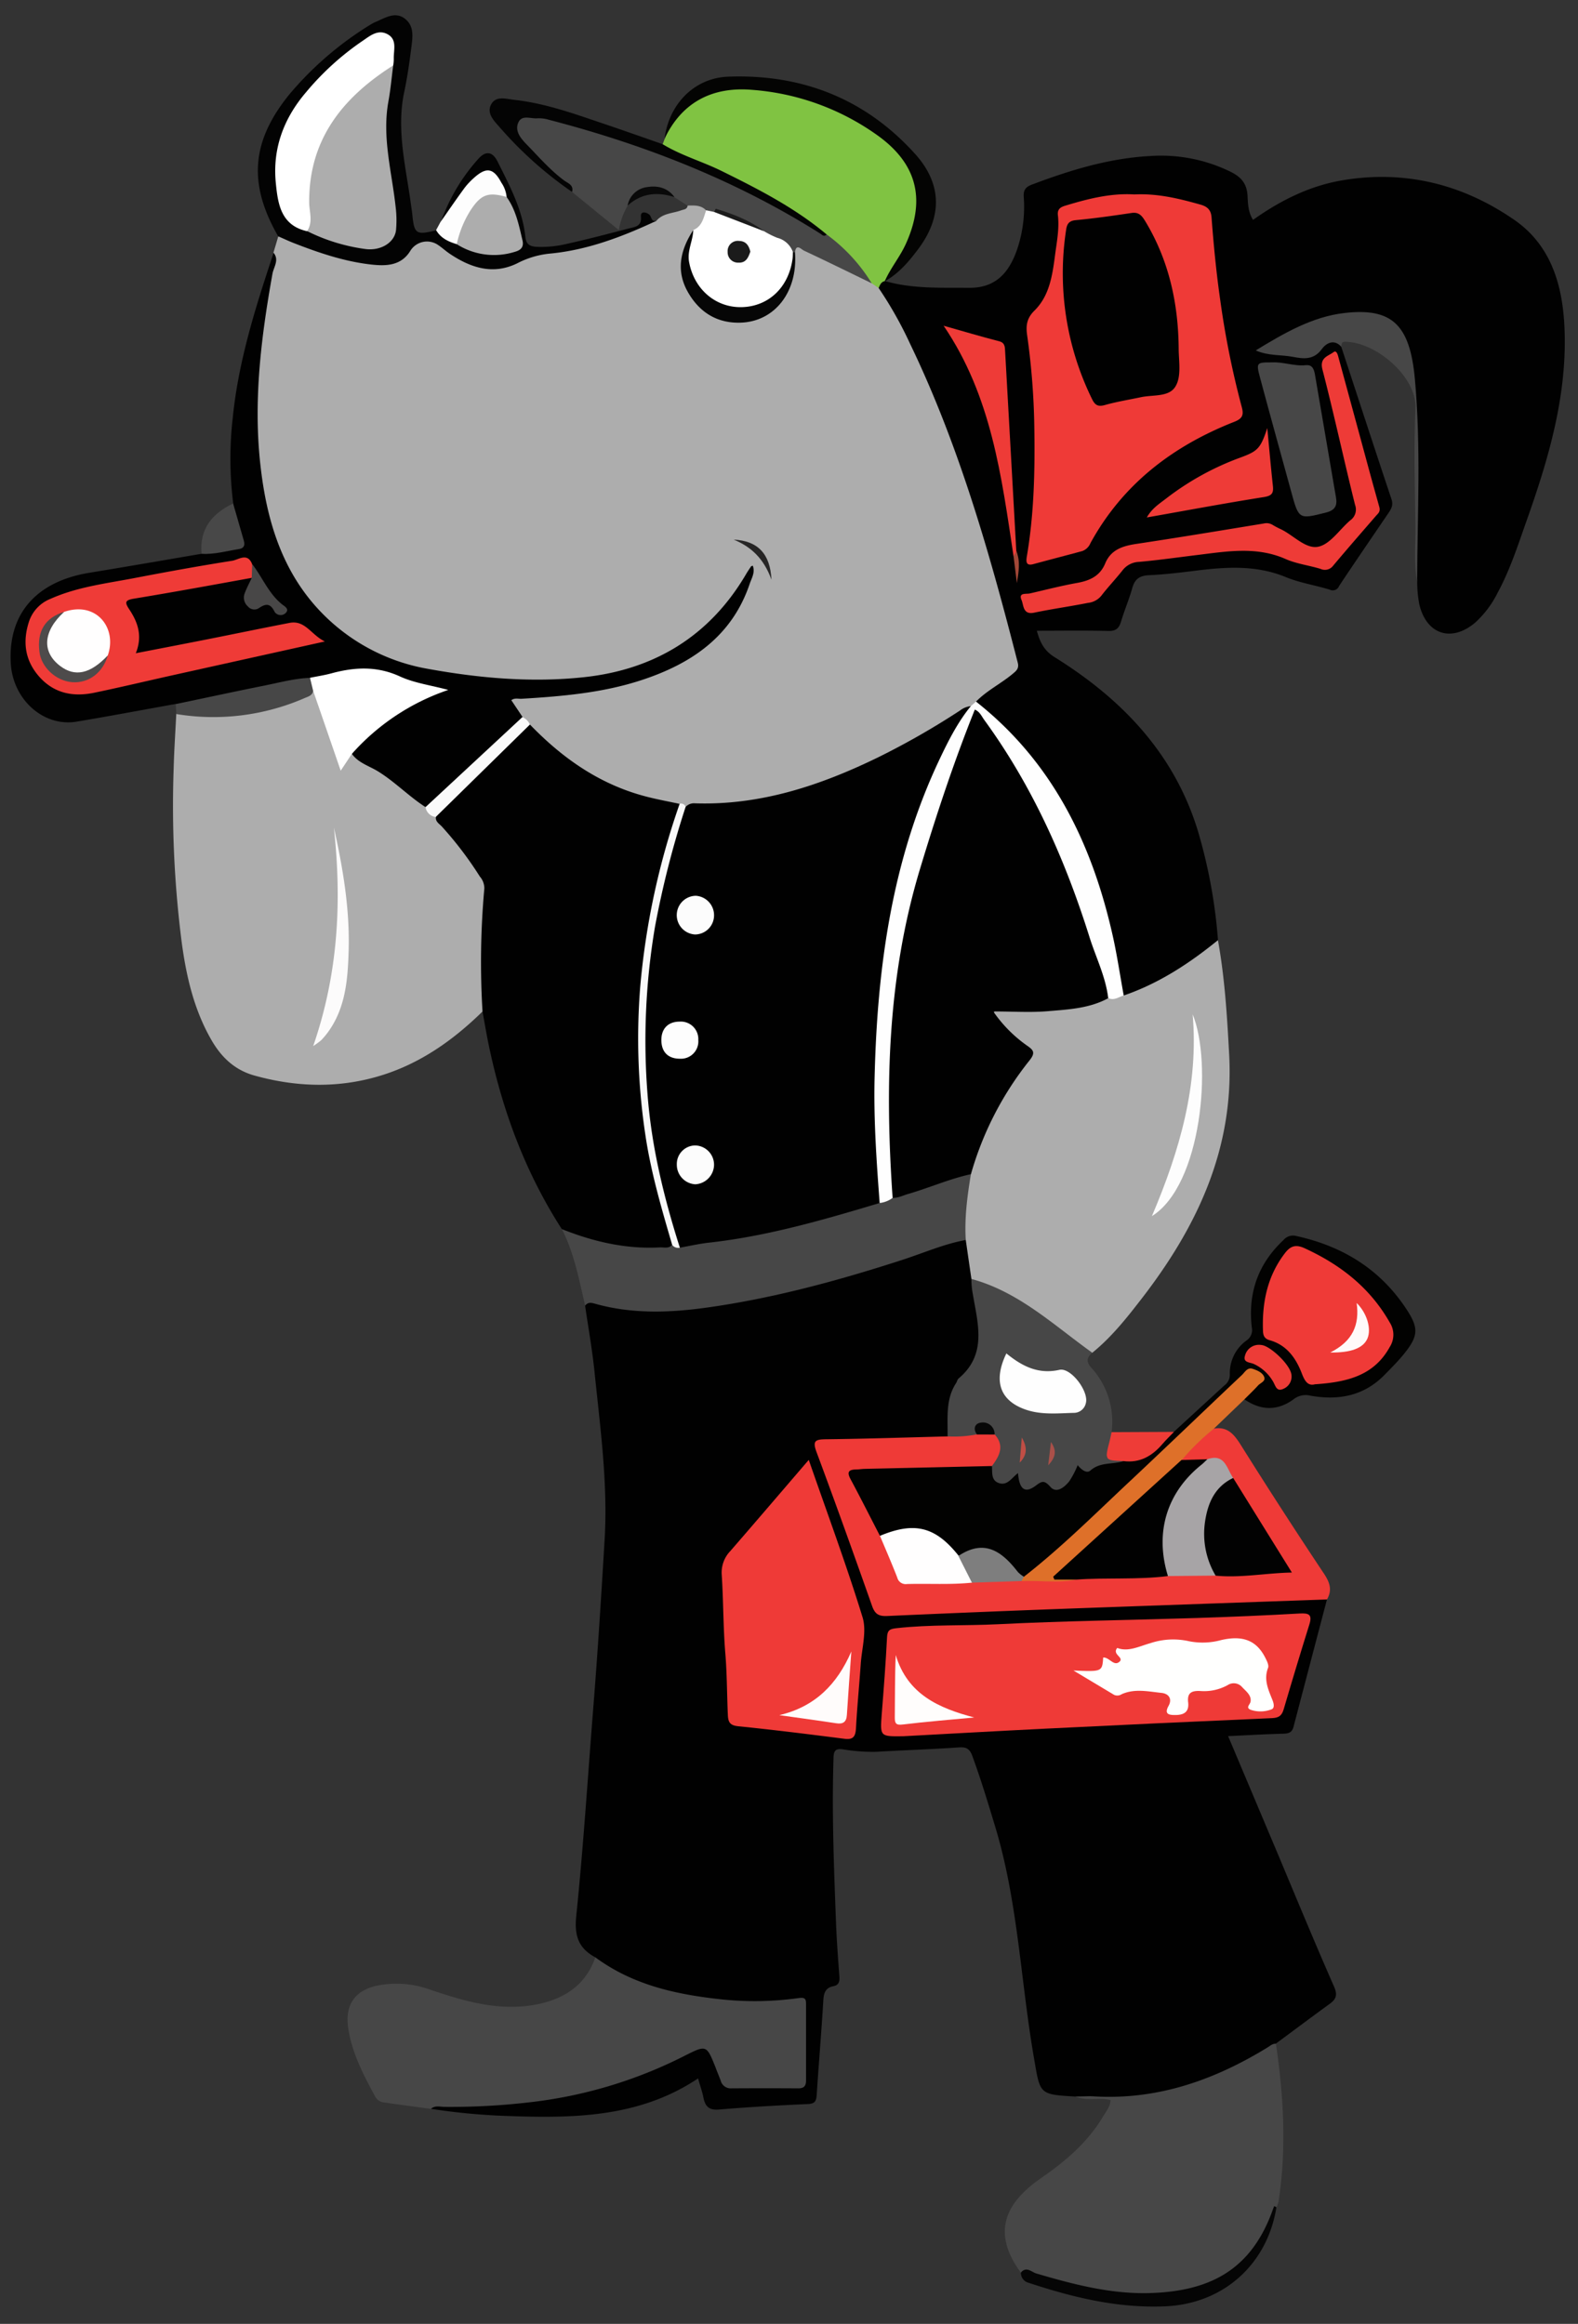 <svg id="Layer_1" data-name="Layer 1" xmlns="http://www.w3.org/2000/svg" viewBox="0 0 440 648"><rect x="0" y="0" width="440" height="648" fill="#333333" stroke="none"/><defs><style>.cls-1{fill:#adadad;}.cls-2{fill:#010101;}.cls-3{fill:#474747;}.cls-4{fill:#ef3a37;}.cls-5{fill:#020201;}.cls-6{fill:#80c342;}.cls-7{fill:#030303;}.cls-8{fill:#de7029;}.cls-9{fill:#040403;}.cls-10{fill:#040404;}.cls-11{fill:#050505;}.cls-12{fill:#fdfdfd;}.cls-13{fill:#ee3c37;}.cls-14{fill:#484848;}.cls-15{fill:#090909;}.cls-16{fill:#fefefe;}.cls-17{fill:#fff;}.cls-18{fill:#f9f9f9;}.cls-19{fill:#060606;}.cls-20{fill:#fafafa;}.cls-21{fill:#262525;}.cls-22{fill:#ee3b37;}.cls-23{fill:#a24737;}.cls-24{fill:#fcfbfb;}.cls-25{fill:#ef3b37;}.cls-26{fill:#484747;}.cls-27{fill:#020202;}.cls-28{fill:#a7a4a6;}.cls-29{fill:#fffefe;}.cls-30{fill:#7e7e7e;}.cls-31{fill:#070707;}.cls-32{fill:#ed3c37;}.cls-33{fill:#c04e45;}.cls-34{fill:#aa5049;}.cls-35{fill:#1b1b1b;}.cls-36{fill:#fcfcfc;}.cls-37{fill:#fffffe;}.cls-38{fill:#fffdfc;}.cls-39{fill:#fffcfb;}.cls-40{fill:#4e4b4b;}.cls-41{fill:#fff9f9;}</style></defs><path class="cls-1" d="M183,61.59c1.81-2.16,4.58-2.07,6.94-2.94.79-.28,1.65-.24,1.79-1.32,2.07-1.77,3.79-.77,5.46.68.9,3.25-1.58,5-3.22,7-4,6.14-4,12.8.06,18.06a14.51,14.51,0,0,0,16.63,5.09A15.69,15.69,0,0,0,220.86,74a27.77,27.77,0,0,1,.12-3.65c.77-2.9,2.64-1.91,4.28-1.11,6,2.94,12,5.86,17.92,9.08a10.14,10.14,0,0,1,2.72,2c5.53,7.51,9.31,16,13,24.47,11,25.07,18.51,51.3,25.27,77.77.77,3,.23,5.11-2.37,6.92-3,2.09-5.94,4.27-8.85,6.47a14.1,14.1,0,0,1-2.83,1.95c-6.82,4-13.44,8.26-20.45,11.93-18.23,9.57-37.28,15.9-58.15,15.47a10.48,10.48,0,0,1-2.22-.42,68.84,68.84,0,0,1-33-13.79c-3.19-2.48-5.82-5.55-8.74-8.32-.9-.95-1.86-1.86-2.73-2.85-1-1.61-3.46-3-2.65-4.88s3.48-1,5.37-1.22c10.66-1.09,21.33-2,31.63-5.42,14-4.69,24.83-12.65,29.17-26.82C197,179.26,180.49,188.78,159,190c-12,.71-23.88-.26-35.66-1.84-27.1-3.65-45.75-22.64-50.41-49.7C69.19,117.09,71.1,96,75.4,75c.3-1.5,1.7-2.81.84-4.52l1.35-4.54c1.83-.63,3.31.47,4.85,1.06a96,96,0,0,0,20,5.63c4.72.69,8.9.3,11.87-4.25,1.6-2.47,5.27-2.63,8.24-.77,1.75,1.09,3.38,2.4,5.15,3.46,6,3.61,12.21,4.23,18.26.26,3.25-2.14,6.88-1.08,10.28-1.85,8.06-1.82,16.11-3.55,23.55-7.27C180.87,61.66,182,62.21,183,61.59Z"/><path class="cls-2" d="M370,446q-4.67,17.76-9.32,35.51c-.43,1.64-1.42,1.89-2.94,1.93-5,.12-9.95.42-15.3.67,4.65,11,9.16,21.72,13.68,32.42C361.35,529,366.54,541.58,372,554c1,2.33.56,3.47-1.26,4.78-5,3.64-10,7.38-15,11.08-3.31,3.6-7.8,5.33-12,7.45a79.69,79.69,0,0,1-26.43,8c-5.82.7-11.6-.81-17.42-.7-10.23-.58-9.83-.65-11.55-10.54-3.75-21.54-4.46-43.59-10.84-64.69-2-6.62-4-13.24-6.38-19.73-.72-1.94-1.6-2.54-3.69-2.4-7.66.53-15.34.77-23,1.22a49.92,49.92,0,0,1-9.46-.69c-1.84-.25-2.49.29-2.55,2.27-.5,15.37.11,30.73.69,46.09.19,5,.57,10,.94,15,.1,1.4-.13,2.4-1.69,2.7-2.16.43-2.67,1.85-2.79,3.94-.52,8.76-1.27,17.51-1.84,26.27-.11,1.72-.41,2.56-2.43,2.65-8.27.37-16.55.83-24.81,1.53-2.81.24-3.86-.87-4.35-3.33-.36-1.78-1-3.5-1.49-5.35-16.45,11-34.91,11.15-53.47,10.47a177.77,177.77,0,0,1-21.09-2c1.05-2.46,3.29-1.63,5-1.6a155.65,155.65,0,0,0,33.43-3,121.08,121.08,0,0,0,31-10.69,47.8,47.8,0,0,1,5-2.35,3.17,3.17,0,0,1,4.48,1.87q.32.66.57,1.35c3.17,8.53,2.41,7.6,11.19,7.66,2.92,0,5.86-.1,8.78,0s4.23-.92,4.14-4c-.15-5.12,0-10.25-.05-15.37,0-3.46-.39-3.88-3.88-3.39-12.06,1.71-23.82-.2-35.51-2.86a47.77,47.77,0,0,1-13.78-5.77,12.94,12.94,0,0,1-4.52-4.11c-4.59-2.5-5.83-5.94-5.27-11.4,2-19.5,3.24-39.07,4.79-58.62,1.23-15.42,2.2-30.86,3.12-46.3.95-15.8-1.22-31.36-2.82-47-.63-6.16-1.73-12.27-2.62-18.4.29-2,1.88-1.65,3-1.39,18.58,4.27,36.6.3,54.57-3.76,14.64-3.3,28.87-8.06,43.09-12.83,1.8-.6,3.61-1.67,5.61-.59,1.68,3.48,1.59,7.34,2.35,11A30.34,30.34,0,0,0,273,364.5c1.25,4.39.46,8.71.19,13.07a6.74,6.74,0,0,1-2.4,4.4,17.86,17.86,0,0,0-5.56,14.19c.07,1.66.28,3.46-1.08,4.85a6.16,6.16,0,0,1-3.54.71c-9.38-.24-18.74.37-28.11.75-4,.16-4.33.56-3,4.31q7,19.26,13.93,38.53c1.09,3,2.77,4.19,5.93,4.1,11.31-.33,22.62-.64,33.92-1.35,6.44-.41,12.91-.52,19.34-.69,10.1-.27,20.19-.83,30.3-1.08,10.57-.27,21.15-.77,31.73-1.28C366.48,444.92,368.39,444.65,370,446Z"/><path class="cls-2" d="M272.15,195.64c3-3.07,6.84-4.95,10.1-7.64,1-.85,2-1.49,1.52-3.27-7.78-30.37-16.33-60.48-30-88.85A108.58,108.58,0,0,0,245,80.32c-.22-1.39.15-2.23,1.76-1.95,7.68,2.21,15.56,1.82,23.42,1.89,7.47.07,11.17-4.24,13.4-10.63a37,37,0,0,0,1.87-14.75c-.12-1.92.56-2.75,2.29-3.41,10.59-4,21.38-7.32,32.77-7.95a44.09,44.09,0,0,1,22.65,4.39c2.84,1.43,4.49,3.19,4.69,6.63.12,2.16.15,4.62,1.54,6.77,7.68-5.45,15.9-9.56,25.18-11.08C392,47.37,408,51.45,422.31,61.36c10.17,7.07,13.4,18.15,13.92,30,.82,18.84-4.42,36.54-10.62,54-2.39,6.74-4.57,13.57-8,19.89a28.23,28.23,0,0,1-6.33,8.41c-6.62,5.54-13.52,3.24-15.52-5.1a32.58,32.58,0,0,1-.59-6.53c-.51-6.2-.15-12.42-.21-18.63-.07-7.68-.23-15.37.05-23a85.35,85.35,0,0,0-1.81-18.83c-2.09-11.23-9.4-15.81-20.6-12.9-7,1.82-13.42,5-20.14,8.77,3.82.4,7.16.89,10.51,1.25,2.42.26,3.67-1.61,5.47-2.52s4-3.16,5.55.52c4.66,14.17,9.28,28.36,14,42.5.58,1.72-.09,2.75-.9,3.95-4.58,6.75-9.2,13.47-13.71,20.27a1.89,1.89,0,0,1-2.63,1c-4.06-1.24-8.34-1.89-12.23-3.49-8.25-3.4-16.61-2.85-25.11-1.79-4.35.55-8.71,1.06-13.09,1.27-2.6.12-3.92,1.11-4.61,3.6-.88,3.15-2.19,6.17-3.12,9.31-.57,1.9-1.44,2.68-3.56,2.63-6.56-.17-13.12-.06-19.92-.06.86,3.25,2.08,5.6,5,7.4,18.73,11.66,33.34,26.86,39.93,48.51a145.32,145.32,0,0,1,5.58,30.42c-.47.7-.64,1.59-1.34,2.14-7,5.44-14.2,10.55-22.76,13.32a2.68,2.68,0,0,1-2.45,0c-1.78-2.66-1.6-5.82-2.14-8.77-3.82-20.6-10.35-40-23.56-56.72-4-5-8.72-9.16-13.22-13.61C273.3,197.66,272,197.13,272.15,195.64Z"/><path class="cls-1" d="M134.54,282.05c-8.29,8.12-17.6,14.67-28.81,18-11.58,3.45-23.23,3.08-34.84-.16-5.5-1.54-9.24-5.15-12-10-4.88-8.5-7-17.9-8.26-27.41a299.6,299.6,0,0,1-2.21-48.1c.13-5.1.48-10.2.73-15.31,1.22-.94,2.56-.35,3.85-.29,11.64.49,23-.73,33.5-6.18,2.43-.53,2.37,1.59,2.83,2.88,2,5.43,3.66,11,5.59,16.41,1.58.06,1.59-1.88,2.89-2,6.6,2.86,12.28,7.14,17.73,11.74,1.11.93,2.18,1.92,3.28,2.86A27.5,27.5,0,0,0,122.3,228a105.71,105.71,0,0,1,11.92,15.17,9.85,9.85,0,0,1,1.65,6.14c-.29,9.32-1.85,18.63-.27,28C135.87,278.89,136.08,280.74,134.54,282.05Z"/><path class="cls-2" d="M134.54,282.05a228.47,228.47,0,0,1,.51-34.31,5,5,0,0,0-1.25-3.32,101.1,101.1,0,0,0-10.6-13.95c-.71-.77-1.82-1.33-1.66-2.66s1.2-2.08,2-2.93Q134,214.41,144.49,204c.91-.91,1.7-2.15,3.3-1.94,9.32,9.66,20,17.05,33.27,20.28,2.8.69,5.64,1.22,8.46,1.82.83,1.91-.24,3.58-.76,5.28a218.78,218.78,0,0,0-9.21,45.36,175.31,175.31,0,0,0,7.74,68.53,7.13,7.13,0,0,1,.59,3.92c-.74,1.66-2.27,1.63-3.71,1.7a62.2,62.2,0,0,1-23.57-3.59,15,15,0,0,1-3.91-2.57C146.43,326.88,140,309.48,136.19,291,135.58,288,135.08,285,134.54,282.05Z"/><path class="cls-1" d="M313.35,277.58c9.79-3.36,18.29-8.94,26.25-15.42,1.91,10.55,2.56,21.19,3.13,31.89,1.43,26.51-9.16,48.51-24.89,68.7-4,5.17-8.14,10.31-13.29,14.47-1.72.47-2.68-.9-3.78-1.72q-6.27-4.67-12.61-9.25a45.94,45.94,0,0,0-13.75-7.3c-1.38-.41-2.85-.77-3.54-2.29q-.8-5.46-1.58-10.9c-1.81-3.45-.94-7.13-.76-10.7a33.81,33.81,0,0,1,1.25-7.15,85.45,85.45,0,0,1,12.79-27.76,39.72,39.72,0,0,1,2.36-3.26c1.84-2.19,1.84-3.9-.63-5.75a36.74,36.74,0,0,1-6.21-6.19c-1.82-2.23-1.24-3.49,1.61-3.84a26.91,26.91,0,0,1,4.75-.06A73.29,73.29,0,0,0,308.28,278C310,278.06,311.6,277,313.35,277.58Z"/><path class="cls-2" d="M118.65,225.06c-4.65-3-8.47-7-13.17-9.92-2.49-1.55-5.5-2.36-7.34-4.89.86-3.65,4-5.4,6.56-7.54,5.67-4.75,11.79-8.79,18-10.12-2.71.2-6.47-1.17-10-2.65a30.08,30.08,0,0,0-21.29-1,24.71,24.71,0,0,1-5.37,1c-10.78,1.62-21.38,4.17-32.08,6.17-1.65.3-3.3.93-5,.19-9.2,1.65-18.39,3.39-27.62,4.93S3.5,195,3,184.84c-.75-13.73,7.15-22.72,21.94-25.13,10.43-1.7,20.84-3.52,31.26-5.29,2.39-1.4,5.1-1.4,7.72-1.78,2.3-.33,3-1.38,2.43-3.75-.69-2.77-1.92-5.51-1.32-8.5a100,100,0,0,1-.13-23.89c1.58-15.88,6.41-31,11.39-46,1.64,2,0,4-.32,5.85-3.14,17.54-5.34,35.13-3.4,52.95,1.85,17,6.8,32.71,20.24,44.53a54.24,54.24,0,0,0,26.53,12.68c14.39,2.61,29,3.89,43.58,2.31,19.55-2.11,35-11.47,45.13-28.76.42-.73.91-1.43,1.38-2.13.06-.08.21-.09.47-.19.72,1.86-.32,3.48-.84,5-4.95,14.73-16.3,22.37-30.29,26.94-10.81,3.53-22,4.48-33.3,5.17-.92.06-1.91-.32-2.9.39l3.17,4.74c-2.08,4.07-5.75,6.74-9,9.62-5.09,4.49-9.66,9.53-15,13.75C120.76,224.07,120.06,225.19,118.65,225.06Z"/><path class="cls-3" d="M299.91,584.63c1.7,0,3.4-.18,5.09-.07,17.75,1.06,33.62-4.55,48.49-13.68.73-.45,1.35-1.06,2.28-1,2.15,14.61,3,29.26.73,44a8.82,8.82,0,0,1-.59,1.65c-1.6,2.94-2.29,6.27-4,9.18a29.53,29.53,0,0,1-15.73,13c-9.45,3.42-19.07,3.31-28.82,1.72-7.71-1.26-15.17-3.49-22.66-5.64-8.62-11.69-3.89-19.89,5.63-26.47,6.9-4.78,13.12-10.1,17.41-17.42.78-1.32,1.85-2.54,1.92-4.31C306.37,584.76,303,585.94,299.91,584.63Z"/><path class="cls-3" d="M166,545.79c10.51,7.75,22.62,10.39,35.33,11.74a88.67,88.67,0,0,0,21.36-.38c1.92-.27,2.06.35,2.06,1.79,0,7.06,0,14.13,0,21.2,0,1.55-.61,2.19-2.16,2.18q-9.31-.06-18.64,0a2.87,2.87,0,0,1-3-2.16c-.47-1.25-1-2.49-1.45-3.73-2.51-6.24-2.52-6.26-8.71-3.13a126.6,126.6,0,0,1-42.18,12.8A190.5,190.5,0,0,1,124,587.49c-1.29,0-2.7-.48-3.85.56-4.32-.59-8.64-1.15-12.95-1.78a3.18,3.18,0,0,1-2.61-1.68c-3.28-6.12-6.52-12.24-7.52-19.25-.89-6.31,1.92-10.37,8.14-11.67a27.36,27.36,0,0,1,14.72,1.13c9.72,3.29,19.58,6.2,30,4.06C157.41,557.32,163.33,553.5,166,545.79Z"/><path class="cls-4" d="M370,446q-33.39,1.17-66.77,2.36-27.92,1-55.81,2.25c-2.31.11-3.43-.47-4.23-2.73-5.07-14.37-10.2-28.71-15.52-43-1.18-3.16-.29-3.51,2.63-3.55,11.32-.13,22.64-.51,34-.8,2.51-1.38,5.38-1,8-1.6a15.79,15.79,0,0,1,5.17.34c3.4,3.06,3.22,6.53-.52,10-8.85.5-17.7,1.21-26.59,1.2-3,0-6.09,0-9.14,0-2.59.05-3.14,1.14-2.07,3.5,2.15,4.78,5.29,9.06,7.14,14,1.22,3.06,2.63,6.05,3.81,9.12a5,5,0,0,0,5.3,3.54c5.24-.09,10.48,0,15.72-.09,4.55-1.08,9.16-.68,13.75-.68,5.13-.42,10.31.65,15.42-.5a70.07,70.07,0,0,1,11.94-.27c4.5.13,8.92-.59,13.38-.71,4.13-.08,8.27-.09,12.39,0,6.64.16,13.29.53,20.2-1.35-4.79-8.11-9.9-16-14.73-24-1.68-2.64-2.59-6.27-7-5.45-2.23.48-4.46,1-6.7.11-.22-.14-.48-.33-.46-.52.4-2.69,6.07-8.16,9.09-8.8,3.86-.68,5.7,1.57,7.59,4.57Q357.4,421.14,369.3,439C370.87,441.42,371.46,443.5,370,446Z"/><path class="cls-5" d="M245.36,428.26c-2.73-5.28-5.4-10.59-8.21-15.83-1-1.87-.62-2.62,1.45-2.68.85,0,1.7-.15,2.55-.17l35.43-.79a2.26,2.26,0,0,1,1,1.47c.72,2.46,2.15,2.84,4,1.22,1.6-1.4,2.78-2.11,3.38.77.51,2.42,2.1,2,3.58,1a3.44,3.44,0,0,1,4.56.08c2.34,1.71,3.92-.09,4.93-2,1.2-2.21,2.06-4.53,5.19-2.46a1,1,0,0,0,1.05-.11c2.72-2,6-1.51,9.06-2.2a12.37,12.37,0,0,0,10.47-4.92,8.49,8.49,0,0,1,3.57-2.44q7-6.43,14-12.86a3.67,3.67,0,0,0,1.55-3.05,11.21,11.21,0,0,1,4.6-9.47,3.51,3.51,0,0,0,1.53-3.65c-1.12-9.55,1.71-17.73,8.8-24.36a3.47,3.47,0,0,1,3.51-1.18c12.9,2.82,23.41,9.2,30.76,20.36,3.48,5.29,3.41,7.45-.51,12.38-1.67,2.08-3.58,4-5.44,5.89-5.79,6-12.95,7.32-20.8,5.91a5.43,5.43,0,0,0-4.66,1c-4.55,3.31-9.13,3.19-13.78,0,0-2,1.77-2.78,2.76-4.09.57-.77,2.21-1.32.92-2.6a2.23,2.23,0,0,0-3.29.2c-2.46,2.36-5.17,4.46-7.57,6.86-6,6-12.37,11.71-18.47,17.66q-15.42,15-31.58,29.27c-1.26,1.11-2.54,2.3-4.4,2.37-2.45-.76-3.9-2.81-5.46-4.56-2.62-2.94-5.42-3.78-8.95-1.86A4.28,4.28,0,0,1,267,434a2,2,0,0,1-.62-.38c-5.37-6.24-11.9-8-19.65-5.11A1.66,1.66,0,0,1,245.36,428.26Z"/><path class="cls-3" d="M270.73,327.36c-1,6.1-1.83,12.2-1.44,18.4-6.11,1.12-11.78,3.63-17.64,5.53-17.84,5.78-35.91,10.71-54.49,13.31-10.32,1.45-20.77,1.84-31-1-1.09-.3-2.12-.67-3,.46-1.72-7.25-3.05-14.61-6.49-21.33,8.78,3.5,17.83,5.62,27.36,5.1,1.15-.06,2.45.44,3.37-.73.89-.47,1.86-.16,2.79-.33a326.1,326.1,0,0,0,54.38-12.09c1.51-.32,2.86-1.1,4.33-1.54,5.85-1.62,11.53-3.76,17.32-5.6C267.69,327.12,269.18,326.22,270.73,327.36Z"/><path class="cls-6" d="M246.76,78.37c-1.08.21-1.4,1.09-1.76,1.95L243.07,79c-3.52-2.79-5.77-6.77-9.18-9.67a37.48,37.48,0,0,0-4.09-3.57C217.06,56,202.84,49,188.05,43.05c-1.42-.57-3.15-.73-3.78-2.5a.29.29,0,0,1,.14-.21,1.29,1.29,0,0,1,.35-.1l.59-1.56c3.76-10.17,13.15-15.86,24.54-14.63a76.45,76.45,0,0,1,33.19,11.36c17.09,10.76,17.09,27.6,4.21,42.12a4.22,4.22,0,0,0-.6.91Z"/><path class="cls-3" d="M313.26,407.42c-3,1-6.44.18-9.19,2.6-1.1,1-2.65-.31-3.58-1.48a23.91,23.91,0,0,1-2.38,4.56c-1.31,1.58-3.49,3.45-5.21,1.52s-2.35-1.67-4.13-.33c-3,2.23-4.56,1-4.91-3.52-1.72,1.22-2.93,3.63-5.4,2.75-2.18-.78-1.72-3-1.88-4.73,2.1-2.79,3.62-5.62.75-8.83-3.26-2.88-3.26-2.88-4.92,0a33.19,33.19,0,0,1-8.2.57c.11-5.07-.63-10.27,2.39-14.88.26-.4.35-1,.69-1.27,8.09-6.79,5.3-15.42,3.93-23.75a20.39,20.39,0,0,1-.35-4c13.22,3.58,22.95,12.89,33.68,20.56-1.42,1.29-1.86,2.42-.29,4.15a22.34,22.34,0,0,1,5.69,18c.87,2.62,0,4.82-1.44,6.93C310,406.7,312,405.68,313.26,407.42Z"/><path class="cls-3" d="M230.49,65.37A47.72,47.72,0,0,1,243.07,79c-6.29-3.06-12.57-6.15-18.91-9.12-.71-.33-2.2-2.11-2.5.51a1,1,0,0,1-1,0c-2-2.72-5.45-3.34-7.89-5.41-4.38-2.25-8.48-5.21-13.68-5.35a2.61,2.61,0,0,1-2.23-1c-1.46-1.52-3.35-1.33-5.2-1.31L188.06,55c-5.55-3.52-10.66-2.08-13.07,2.36a21.49,21.49,0,0,0-2.46,6.78l-13-10.6c-2.21-3.13-5.7-4.84-8.31-7.54-2.28-2.36-4.95-4.37-6.57-7.3-2.35-4.24-1.07-6.47,3.7-6.65s9.16,1.29,13.56,2.63a303.81,303.81,0,0,1,55.66,22.73C222,59.79,226,63,230.49,65.37Z"/><path class="cls-7" d="M183,61.59c-9.52,4.45-19.33,8.19-29.83,9.14a24.85,24.85,0,0,0-9,2.72c-6.74,3.27-12.93,1.22-18.75-2.68-1.21-.81-2.27-1.83-3.5-2.61A5.45,5.45,0,0,0,114.38,70c-2.61,4.19-6.85,4.22-11,3.75-7.46-.86-14.55-3.27-21.53-6-1.45-.57-2.86-1.24-4.29-1.86-8.41-14.64-7.52-26.5,3.18-39.64A92.86,92.86,0,0,1,103.36,6.83,11.17,11.17,0,0,1,105,6c2.55-1.11,5.25-2.81,7.87-.81s2.21,5,1.86,7.79c-.53,4.22-1.12,8.44-2,12.59-2.29,10.68.47,21,1.86,31.46.11.85.27,1.69.35,2.53.55,5.71,1,6.06,6.72,4.65,2.21,1,4,2.71,6.3,3.5a22.42,22.42,0,0,0,12.77,2.23c3.59-.54,4.31-1.65,3.51-5.24a37.21,37.21,0,0,0-3.36-9.24,34.69,34.69,0,0,0-2.14-4.58c-1.66-2.45-3-2.7-5.36-.84-3.17,2.51-5.36,5.83-7.47,9.23-.73,1.18-1.21,2.73-3,2.7A52.06,52.06,0,0,1,133.4,44.27c2-2.23,3.89-2.12,5.35.79,3.35,6.73,6.94,13.36,7.74,21,.21,2,1.15,2.64,3.06,2.76a29.88,29.88,0,0,0,8.35-.79c5.9-1.3,11.75-2.84,17.59-4.37,1.63-.42,3.48-.53,3.22-3.28-.14-1.53,1.4-1.33,2.36-.51C181.72,60.44,181.53,61.9,183,61.59Z"/><path class="cls-8" d="M285.52,439.65c10.56-8.24,20-17.7,29.78-26.85,10.38-9.74,20.63-19.61,31-29.4.83-.79,1.49-2.19,3-1.71,1.25.42,2.69,1,3.19,2.24s-1.05,1.67-1.71,2.41c-1.22,1.35-2.55,2.6-3.83,3.89l-8.49,8.16a64,64,0,0,0-8.93,8.72c-.18,1.46-1.28,2.33-2.26,3.18-5.49,4.76-10.67,9.85-16.12,14.66s-10.23,9.95-15.89,14.37c1.67.36,3.61-.7,4.88,1.14-5,1-10.12.24-15.17.4C284.31,440,285,439.88,285.52,439.65Z"/><path class="cls-9" d="M246.69,78.44c1.64-3.76,4.34-6.9,6-10.68,5.52-12.4,2.87-22.29-8.16-30.12a68.83,68.83,0,0,0-35-12.6c-10.85-.87-19.36,3.39-24.23,13.64,1.19-9.57,8.24-16.95,17.75-17.3,20.55-.77,38.24,6.16,52.11,21.54,7.66,8.5,7.61,17.77.63,26.85C253.26,73.12,250.49,76.35,246.69,78.44Z"/><path class="cls-3" d="M374,96.69c-2.13-2.35-4.34-.87-5.47.69-2.24,3.08-5.18,2.67-8,2.13-3.33-.64-6.81-.22-10.39-1.8,7.84-4.77,15.68-9.37,24.66-10.42,13.25-1.55,18.3,3.18,19.7,18.23,1.74,18.81.73,37.7.64,56.55-1-5.18-.4-10.41-.48-15.62-.17-10.95-.44-21.91,0-32.85C395,105.29,384,95.44,375.1,95.29,374,95.27,374.07,96,374,96.69Z"/><path class="cls-10" d="M230.49,65.37c-.76.79-1.26.09-1.85-.28-23.42-14.79-48.85-24.74-75.56-31.68a9.56,9.56,0,0,0-3.21-.42c-1.83.18-4.33-1.07-5.33,1.15-1.1,2.42.73,4.51,2.29,6.12,3.39,3.47,6.56,7.18,10.52,10.1.94.69,2.72,1.25,2.15,3.15A107.2,107.2,0,0,1,139.43,35.6c-1.54-1.77-3.77-3.85-2.55-6.35,1.31-2.69,4.31-1.65,6.6-1.4,9,1,17.4,4.16,25.88,7,5.15,1.75,10.26,3.56,15.4,5.35,5.13,3.14,10.94,4.78,16.31,7.41C211.4,52.7,221.61,57.92,230.49,65.37Z"/><path class="cls-11" d="M284.66,633.7c1.5-1.84,3-.15,4.26.23,10.35,3.05,20.79,5.79,31.66,5.48,16.86-.5,28.37-6.5,34.34-23.31l.36-.94.63.31c-2.55,16-14.84,26.91-30.91,27.63-13.2.59-25.72-2.44-38.1-6.53A2.86,2.86,0,0,1,284.66,633.7Z"/><path class="cls-3" d="M49,196.33c8.23-1.72,16.44-3.5,24.68-5.15,4.23-.85,8.43-2,12.78-2.17.82,1.05,1.53,2.14.86,3.56-.17,1.36-1.37,1.66-2.32,2.06a63.71,63.71,0,0,1-35.83,4.48Z"/><path class="cls-12" d="M127.36,68.09c-2.33-.7-4.47-1.68-5.76-3.92l1.21-2.24c2.2-3.14,4.36-6.31,6.63-9.41a19.26,19.26,0,0,1,2.72-2.92c3.44-3.11,5.46-2.77,7.62,1.31a8.5,8.5,0,0,1,1.48,4c-.18.17-.4.39-.61.35-6.41-1.07-8.79,3.25-10.85,8C129.1,65,129,67,127.36,68.09Z"/><path class="cls-13" d="M313.26,407.42c-5.27-.2-5.26-.2-3.85-5.63.2-.8.36-1.62.54-2.44l17.4-.08c-1.07,1.11-2.19,2.18-3.2,3.36C321.27,406,317.85,408,313.26,407.42Z"/><path class="cls-14" d="M65,140.39c1,3.47,2,6.93,3,10.41.31,1.16.14,2.08-1.43,2.32-3.44.52-6.82,1.54-10.36,1.3C55.57,147.52,59.1,143.22,65,140.39Z"/><path class="cls-15" d="M175,57.33a6.27,6.27,0,0,1,5.43-5.16c2.84-.48,5.73.13,7.64,2.8C183.28,53.42,178.86,53.85,175,57.33Z"/><path class="cls-2" d="M245.28,335.45c-15.62,4.68-31.25,9.24-47.54,11.05-2.74.3-5.45.93-8.18,1.41-2.85-3.43-3.27-7.8-4.41-11.84a172.13,172.13,0,0,1-5.3-65.06,195.8,195.8,0,0,1,9.25-42.28c.46-1.38.69-2.87,2.07-3.73a3.17,3.17,0,0,1,2.59-1c18.32.61,35.08-5,51.27-12.91a217,217,0,0,0,22.7-13,5.82,5.82,0,0,1,3-1.19,4.33,4.33,0,0,1-.88,2.73c-12.28,19.85-18.63,41.74-22,64.61a230.13,230.13,0,0,0-2.38,25.45c-.22,6.2-.8,12.39-.6,18.61.24,7.66.59,15.32,1.24,23C246.19,332.75,246.31,334.2,245.28,335.45Z"/><path class="cls-16" d="M245.28,335.45c-.88-11.67-1.7-23.34-1.41-35.05.74-30.71,4.83-60.76,18.21-88.88,2.43-5.12,5-10.18,8.61-14.61l1.46-1.27c21.35,16.84,32.42,39.68,38.18,65.58,1.2,5.41,2,10.91,3,16.36-1.42.43-2.72,1.52-4.34.71-1.88-2.76-2.52-6-3.57-9.11C300,253.37,295,237.42,286.92,222.67a256.61,256.61,0,0,0-14-22.49c-1.5.47-1.55,1.59-1.87,2.43-9.33,24.31-17.3,49-20.77,74.93a143.1,143.1,0,0,0-1.09,21.89c.22,10.73-.51,21.47.42,32.18a3,3,0,0,1-.68,2.39A7.47,7.47,0,0,1,245.28,335.45Z"/><path class="cls-17" d="M213,64.45a25.83,25.83,0,0,0,3.72,1.86,6.27,6.27,0,0,1,4.38,4,12.79,12.79,0,0,1-5.83,13.53c-5.34,3.6-10.94,3.79-16.51.48a14.56,14.56,0,0,1-7.62-12.9c0-2.56,1.29-4.9,2.17-7.28,2.45-1,2.86-3.37,3.59-5.51l2.24.47C204.24,59.64,208.45,62.5,213,64.45Z"/><path class="cls-18" d="M191.17,225a262.27,262.27,0,0,0-8.53,33.39,190.27,190.27,0,0,0-2.07,46.95c1.13,14.6,4.57,28.68,9,42.57a2.11,2.11,0,0,1-2.14-.77c-2.94-10.05-5.89-20.07-7.45-30.48a181.09,181.09,0,0,1-1.47-41.42,209,209,0,0,1,11-51.1A1.3,1.3,0,0,1,191.17,225Z"/><path class="cls-19" d="M193.31,64.15c-.09,3-1.73,5.72-1.18,8.84,1.37,7.64,7.41,12.87,14.8,12.65s13-5.51,14.06-13.5c.08-.6.07-1.21.11-1.82a1.5,1.5,0,0,0,.56,0c.87,10.91-5.52,19.3-15.07,19.65-6.59.24-11.5-2.84-14.71-8.4C188.4,75.58,189.67,69.71,193.31,64.15Z"/><path class="cls-20" d="M118.65,225.06l27-25.09a3.84,3.84,0,0,1,2.1,2.07l-26.25,25.77A3.25,3.25,0,0,1,118.65,225.06Z"/><path class="cls-21" d="M204.58,150.47c6.63.32,10.19,3.86,10.53,11.18C213,155.77,209.44,152.45,204.58,150.47Z"/><path class="cls-4" d="M251.86,484.14c-6.52.09-6.47.09-6-6.2.57-7.15,1.12-14.31,1.48-21.47.1-2,.9-2.26,2.63-2.46,9.47-1.06,19-.63,28.47-1.11,18.36-.92,36.76-1.14,55.14-1.73,9.61-.31,19.22-.71,28.82-1.26,2.63-.15,3.55.34,2.69,3.07q-3.67,11.76-7.14,23.59c-.52,1.82-1.34,2.43-3.26,2.52q-31.54,1.37-63.09,2.93C278.25,482.68,264.88,483.44,251.86,484.14Z"/><path class="cls-4" d="M225.51,407.08c5.2,15,10.52,29.31,15,43.88,1.2,3.93-.21,8.68-.51,13.05-.41,5.95-1,11.88-1.32,17.84-.13,2.25-.68,3.34-3.21,3-9.88-1.26-19.77-2.5-29.67-3.5-2.34-.24-2.77-1.23-2.85-3.18-.26-5.72-.23-11.45-.71-17.18-.6-7.28-.52-14.62-1-21.92a8.62,8.62,0,0,1,2.39-6.56C210.81,424.24,217.93,415.9,225.51,407.08Z"/><path class="cls-4" d="M316.27,54.22c6.48-.32,12.46,1.14,18.44,2.83,2.08.58,3,1.6,3.12,3.71.58,7.63,1.31,15.23,2.4,22.82a245.91,245.91,0,0,0,6,29.86c.64,2.32.19,3.3-2.12,4.2C327,124.38,313.06,135,304.05,151.45a3.9,3.9,0,0,1-2.3,2.22c-4.54,1.23-9.1,2.41-13.65,3.64-2,.53-2-.68-1.81-2,2.07-12.06,2.31-24.22,2.11-36.4a202.57,202.57,0,0,0-2-25.44c-.37-2.59-.15-4.69,2-6.82,4.3-4.2,5.07-10.07,5.81-15.72.48-3.6,1.2-7.24.77-10.9-.25-2.08,1.22-2.43,2.56-2.83C303.71,55.34,309.94,53.82,316.27,54.22Z"/><path class="cls-22" d="M384.57,141.28c.44,1.43-.36,1.93-.9,2.56-4,4.62-8,9.2-11.92,13.87a2.87,2.87,0,0,1-3.51.93c-3.25-1-6.71-1.41-9.77-2.76-8.13-3.59-16.37-2.13-24.64-1.12-5.42.66-10.83,1.44-16.27,1.92a6.06,6.06,0,0,0-4.62,2.43c-1.89,2.39-4,4.59-5.85,7a5.52,5.52,0,0,1-3.73,2c-5,1-10,1.68-15,2.73-3.17.67-2.91-2.09-3.51-3.5-.95-2.19,1.25-1.61,2.34-1.87,4.36-1,8.7-2.13,13.11-2.92,3.55-.63,6.41-1.91,7.87-5.45,1.6-3.86,4.91-4.87,8.7-5.44,11.86-1.78,23.7-3.75,35.54-5.69a3.27,3.27,0,0,1,2.42.38,23,23,0,0,0,2.25,1.19c3.58,1.68,7,5.67,10.54,4.9,3.32-.72,5.9-4.8,8.86-7.33a3.69,3.69,0,0,0,1.36-4.32c-3.13-12.56-5.85-25.23-9.1-37.76-.86-3.33,1.62-3.72,3.07-4.82.95-.72,1.26.94,1.49,1.78q4.06,14.88,8.09,29.76C382.47,133.75,383.58,137.71,384.57,141.28Z"/><path class="cls-3" d="M354.69,101.05c3.17-.17,6.21,1.12,9.42.78,2-.21,2.34,1.42,2.59,2.88,1.95,11.32,3.86,22.65,5.82,34,.4,2.3-.27,3.56-2.73,4.19-7.67,1.95-7.63,2-9.79-5.92-2.87-10.53-5.81-21-8.63-31.57C350.21,101.07,350.32,101.05,354.69,101.05Z"/><path class="cls-22" d="M282.62,155.18c-3.35-22.28-6.15-44.71-19.51-64.35,5.22,1.47,10.32,3,15.47,4.32,1.66.43,1.61,1.6,1.68,2.79q1.15,20.4,2.29,40.82.42,7.47.83,14.94C283.64,154.46,284,155.25,282.62,155.18Z"/><path class="cls-22" d="M353.36,119.37c.55,5.79,1,10.89,1.55,16,.24,2.08-.17,2.87-2.52,3.24-10.75,1.7-21.46,3.71-32.62,5.68,1.46-2.61,3.64-3.91,5.54-5.4A77.11,77.11,0,0,1,346,127.54C350.74,125.78,351.5,125,353.36,119.37Z"/><path class="cls-23" d="M282.62,155.18c.25-.5.5-1,.76-1.48,1.23,2.91.63,5.9.16,8.9Z"/><path class="cls-17" d="M87.3,192.57,86.44,189c2-.41,4.06-.72,6-1.25,6.45-1.74,12.66-2.07,19.05.86,4,1.85,8.59,2.45,13.51,3.77a62.94,62.94,0,0,0-26.91,17.86L95,214.9C92.33,207.15,89.82,199.86,87.3,192.57Z"/><path class="cls-24" d="M93.1,230.78c2.54,11.34,4.47,22.82,4.11,34.48-.24,7.86-.85,15.83-5.78,22.58a22.17,22.17,0,0,1-1.88,2.23,23,23,0,0,1-2.22,1.62C94.39,271.26,95.31,251.2,93.1,230.78Z"/><path class="cls-2" d="M248.89,334c-2.15-30.89-1.45-61.51,7.58-91.5,4.54-15.07,9.48-30,15.34-44.63,1.38.55,1.89,1.86,2.66,2.91,13.41,18.42,22.54,38.93,29.33,60.56,1.77,5.64,4.5,11,5.21,17-5.22,2.86-11.06,3.13-16.76,3.62-4.82.41-9.69.08-15.29.08a37.74,37.74,0,0,0,9.44,9.54c1.75,1.21,2.39,1.94.67,4.1a90.28,90.28,0,0,0-16.34,31.73c-5.93,1.29-11.5,3.76-17.3,5.46C251.93,333.27,250.52,334.08,248.89,334Z"/><path class="cls-12" d="M332.55,282.84c5.56,13.46,2.53,47.62-11.36,56.27C329,320.75,334.26,302.45,332.55,282.84Z"/><path class="cls-25" d="M70.2,161.13c-11,2-21.91,4-32.9,5.81-2.43.41-2.57,1-1.28,2.94,2.35,3.53,3.81,7.35,1.85,12.27,6.86-1.33,13.3-2.57,19.73-3.84,7.72-1.53,15.41-3.13,23.13-4.62,4.38-.85,6,3.32,9.85,5.18l-42.23,9.37c-7.32,1.63-14.61,3.37-22,4.91-6.13,1.29-11.63.14-15.82-4.94-3.64-4.42-4.18-9.43-2.49-14.74a10.29,10.29,0,0,1,6-6.47c7.52-3.37,15.61-4.3,23.56-5.83,9-1.73,18.08-3.38,27.17-4.81,1.75-.28,4.23-2.37,5.53.94C70.65,158.59,71.38,159.89,70.2,161.13Z"/><path class="cls-26" d="M70.2,161.13l.12-3.83c2.86,3.69,4.58,8.23,8.37,11.25.64.5,2,1.21,1.06,2.28a2,2,0,0,1-3.17-.21c-1.21-2.49-2.5-2.35-4.46-1a2.34,2.34,0,0,1-3-.52,3.28,3.28,0,0,1-.88-3.69C68.76,164,69.53,162.57,70.2,161.13Z"/><path class="cls-2" d="M300.06,440.46H294l-.34-.81,35.78-32.54,7.22-.21c0,1.59-1.28,2.23-2.26,3.1-7.55,6.65-10.22,15-8.84,24.87.21,1.53.9,3.06.09,4.61C317.16,440.54,308.58,439.86,300.06,440.46Z"/><path class="cls-27" d="M343.85,412.12c5.41,8.72,10.82,17.44,16.37,26.37-7.36.15-14.27,1.56-21.27.87a5.63,5.63,0,0,1-2.31-2.72c-2.67-7.59-2.79-14.94,2.16-21.76C340,413.2,341.37,411.58,343.85,412.12Z"/><path class="cls-28" d="M343.85,412.12c-5.14,2.46-7.08,7-7.85,12.23a22.89,22.89,0,0,0,2.95,15l-13.29.12c-3.74-12.15-.34-23.33,9.43-31.11.56-.45,1.05-1,1.58-1.47C341.57,405.19,342.06,409.56,343.85,412.12Z"/><path class="cls-29" d="M245.36,428.26c9.58-4,15.39-2.61,21.8,5.38a9.87,9.87,0,0,1,3.88,7.67c-6.05.63-12.11.21-18.16.39a2.41,2.41,0,0,1-2.69-1.8C248.67,436,247,432.13,245.36,428.26Z"/><path class="cls-30" d="M271,441.31l-3.88-7.67c.11,0,.27.12.34.08,7.19-4.65,12-1,16.34,4.6a8.21,8.21,0,0,0,1.68,1.33c-.21.41-.43.81-.63,1.21Z"/><path class="cls-31" d="M272.41,400c-1.22-1.64-.49-3.14,1.08-3.3a3.24,3.24,0,0,1,3.84,3.31Z"/><path class="cls-4" d="M366.64,386c-1.93.52-2.82-.86-3.62-2.95-1.65-4.32-4.21-8-9-9.34-1.55-.44-1.82-1.41-1.86-2.68-.27-7.84,1.21-15.18,6.11-21.58,1.53-2,3-2.54,5.52-1.38,10,4.6,18.22,11,23.73,20.71a6.31,6.31,0,0,1,0,6.8C383.07,383.69,375.44,385.41,366.64,386Z"/><path class="cls-32" d="M351.7,375.05c2.37.14,8.1,5.46,8.4,8.31a3.69,3.69,0,0,1-2.17,3.87c-2.05,1-2.26-.88-3-2.06a12.06,12.06,0,0,0-5.31-4.83c-1.12-.5-3.11-.37-2.47-2.33A4,4,0,0,1,351.7,375.05Z"/><path class="cls-16" d="M280.61,377.39c4.43,3.61,8.91,5.89,14.8,4.58,3.18-.71,8.23,6,7.37,9.25a3.43,3.43,0,0,1-3.09,2.74c-4.82.11-9.69.7-14.38-1.15C278.7,390.21,277,384.88,280.61,377.39Z"/><path class="cls-33" d="M284.33,407.84l.58-7C286.5,403.56,286.44,405.73,284.33,407.84Z"/><path class="cls-34" d="M292.27,408.62l.77-6.54C294.71,404.56,294.41,406.25,292.27,408.62Z"/><path class="cls-35" d="M213,64.45l-13.86-5.34a6.2,6.2,0,0,1,.44-.9C204.35,59.65,209,61.42,213,64.45Z"/><path class="cls-1" d="M109.64,18.24c-.44,3.35-.73,6.73-1.34,10.05-1.81,10,.94,19.54,2,29.27a30.64,30.64,0,0,1,.13,6.56c-.37,3.54-4.32,5.94-8.69,5.3a51.56,51.56,0,0,1-16.15-5c-2.53-19,4.59-33.7,19.83-44.8C106.64,18.79,107.8,17.42,109.64,18.24Z"/><path class="cls-17" d="M109.64,18.24c-14,8.88-23.5,20.52-23.43,38.13,0,2.68,1.17,5.53-.6,8.1C78.4,62.86,77.5,57,76.92,51.16c-1-9.65,2.17-18.13,8.4-25.42a76.59,76.59,0,0,1,15.56-14.19c2.15-1.43,4.41-3.51,7.19-2s1.63,4.48,1.73,6.91A12.29,12.29,0,0,1,109.64,18.24Z"/><path class="cls-1" d="M127.36,68.09a29,29,0,0,1,3.8-9.38c2.94-4.5,4.93-5.26,10.1-3.78,2.6,3.61,3.43,7.87,4.42,12.08.43,1.81-.39,2.71-2,3.17A19.36,19.36,0,0,1,127.36,68.09Z"/><path class="cls-36" d="M193.88,319.4a5.39,5.39,0,0,1,5.22,5.39,5.52,5.52,0,0,1-5.21,5.44,5.46,5.46,0,0,1-5.17-5.45A5.18,5.18,0,0,1,193.88,319.4Z"/><path class="cls-36" d="M193.79,260.57a5.4,5.4,0,0,1,.21-10.79,5.43,5.43,0,0,1,5.1,5.51A5.33,5.33,0,0,1,193.79,260.57Z"/><path class="cls-12" d="M194.71,290a4.85,4.85,0,0,1-5.11,5.22c-3.27,0-5.14-1.82-5.19-5.1s1.88-5.24,5.08-5.25A4.88,4.88,0,0,1,194.71,290Z"/><path class="cls-35" d="M209.22,70.17c-.56,1.59-1.17,3.18-3.33,3.07a2.89,2.89,0,0,1-3-3,2.85,2.85,0,0,1,3.2-3.06C208,67.23,208.81,68.47,209.22,70.17Z"/><path class="cls-37" d="M299.32,465.81c8,.34,8,.34,8.29-3.62,1.68-.12,2.91,2.5,4.47,1.23s-2.13-2.05-.55-3.9c3.08,1.18,6.13-.47,9.28-1.35a20.11,20.11,0,0,1,10.7-.53,19.46,19.46,0,0,0,9-.32c6.15-1.41,9.91.17,12.33,5,.43.84,1,2,.75,2.72-1.3,3.32.07,6.12,1.23,9.05.31.78.73,2.26-.36,2.58a8.57,8.57,0,0,1-5.72.1c-1.49-.61-.2-1.42-.05-2.26.32-1.82-1.31-2.94-2.37-4.1a3.07,3.07,0,0,0-4-.53,13.6,13.6,0,0,1-7.69,1.64c-2.48-.11-3.63.59-3.33,3.18.33,2.9-1.47,3.57-3.83,3.52-1.76,0-2.82-.41-1.63-2.56,1.09-2,0-3.41-2-3.61-3.68-.38-7.43-1.26-11.08.37a2.21,2.21,0,0,1-2.09.19Q305,469.21,299.32,465.81Z"/><path class="cls-38" d="M271.65,478.91c-6.62.63-13.25,1.14-19.85,1.95-1.92.24-2.32-.22-2.3-2,.07-5.71,0-11.43.26-17.36C253.05,472.51,261.84,476.32,271.65,478.91Z"/><path class="cls-39" d="M217.3,478.26c10-2.35,16.13-8.64,20.08-17.75-.42,5.89-.87,11.78-1.24,17.68-.12,2-1.07,2.63-3,2.33C227.86,479.71,222.57,479,217.3,478.26Z"/><path class="cls-2" d="M328.66,97.69c.09,3.55.78,7.71-1.1,10.37s-6.15,2-9.4,2.69-6.69,1.24-10,2.17c-1.91.55-2.79.14-3.64-1.6a79.55,79.55,0,0,1-7.25-47.23c.22-1.55.72-2.52,2.68-2.7,5.2-.49,10.38-1.23,15.54-2,2.18-.34,3,.91,3.92,2.42C326.06,72.85,328.62,85,328.66,97.69Z"/><path class="cls-29" d="M17.88,170.62c9-3.1,14.86,4.53,12.17,12.14-2.91,4.73-5.83,6.31-10,5.41a10.16,10.16,0,0,1-7.74-8.66C11.81,175.06,14.34,172.53,17.88,170.62Z"/><path class="cls-40" d="M17.88,170.62C12,176,11.59,181.75,16.74,185.68c4.17,3.18,8.44,2.24,13.31-2.92-1.34,4.79-5.28,7.78-9.86,7.47S11.47,186,11,181.77C10.25,176,12.62,172.22,17.88,170.62Z"/><path class="cls-41" d="M370.93,377.13c6.28-3.15,8.19-7.72,7.35-13.8,2.92,2.85,4.16,7.25,3,9.92S376.68,377.24,370.93,377.13Z"/></svg>